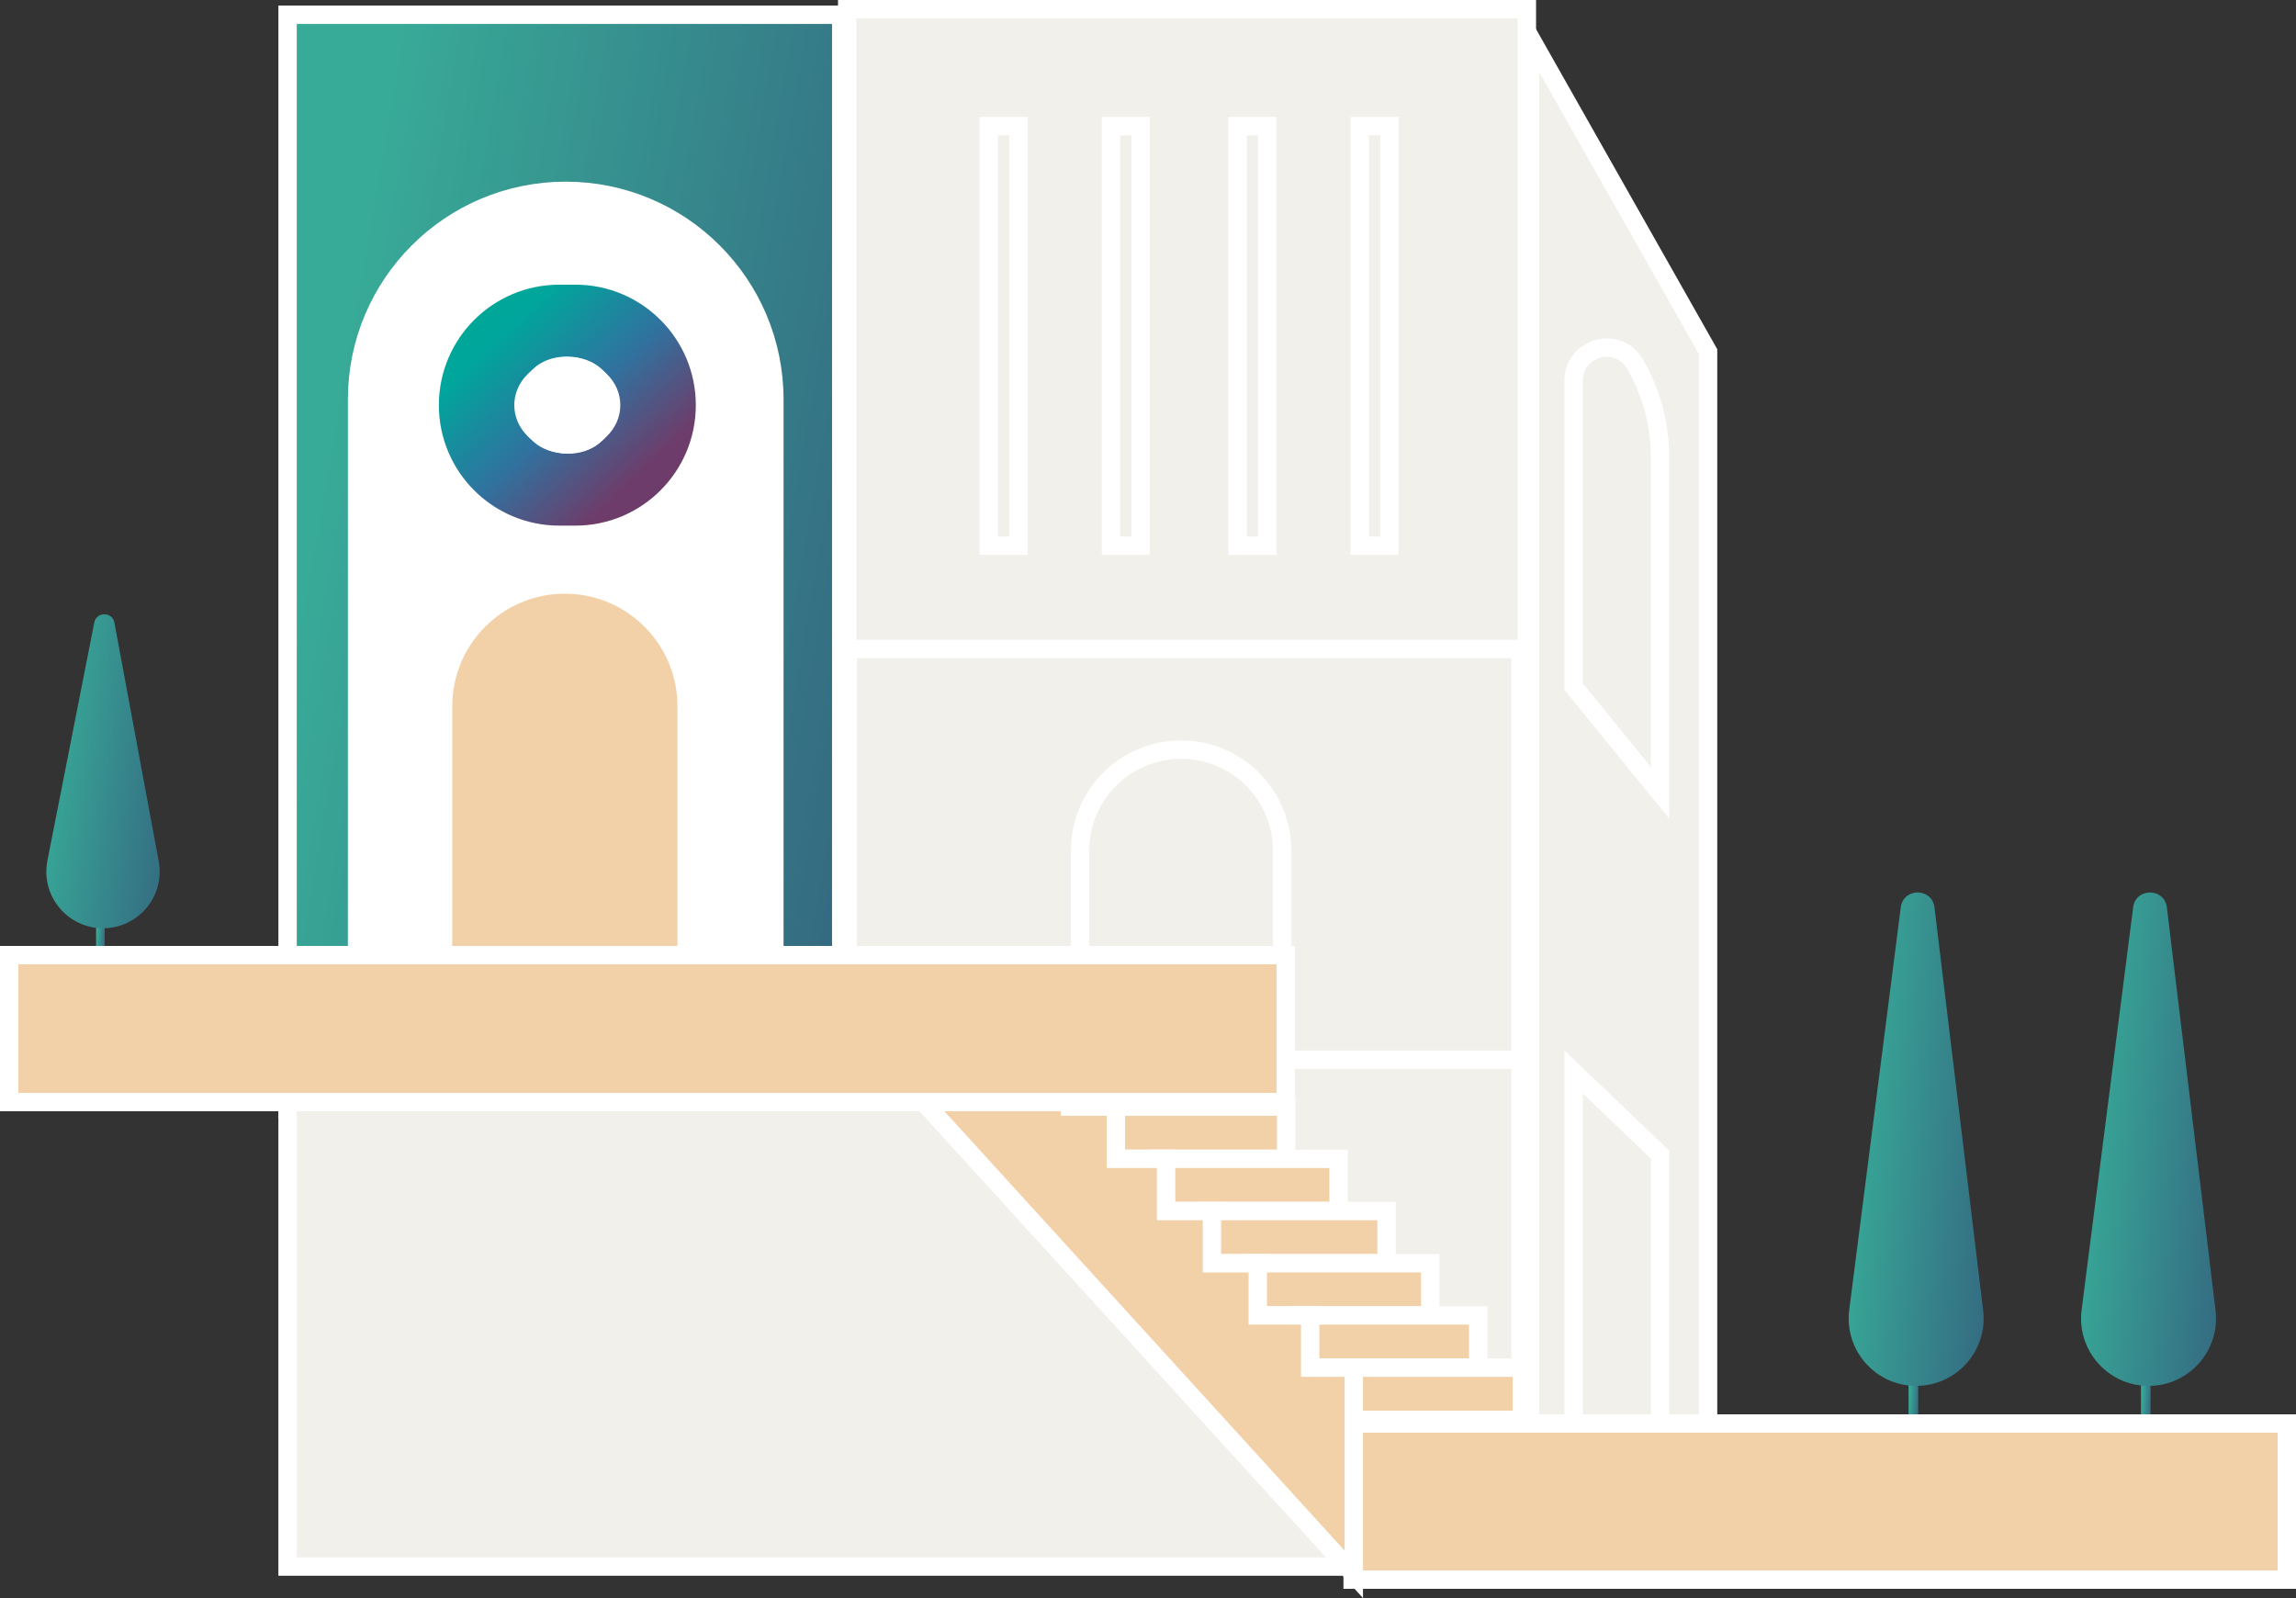 <svg xmlns="http://www.w3.org/2000/svg" width="250" height="174" viewBox="0 0 250 174" fill="none"><rect x="0" y="0" width="250" height="174" fill="#333333" stroke="none"/><rect x="-1" y="1" width="60.283" height="119.078" transform="matrix(-1 0 0 1 90.596 0.608)" fill="url(#paint0_linear_1501_610)" stroke="white" stroke-width="2"></rect><path d="M61.6 20.78C49.053 20.78 38.881 30.952 38.881 43.499V113.82H84.318V43.499C84.318 30.952 74.147 20.78 61.6 20.78Z" fill="white" stroke="white" stroke-width="2"></path><path d="M61.504 63.645C54.181 63.645 48.244 69.581 48.244 76.903V113.796H74.763V76.903C74.763 69.581 68.826 63.645 61.504 63.645Z" fill="#F2D1A8" stroke="white" stroke-width="2"></path><rect x="-1" y="1" width="74.007" height="71.302" transform="matrix(-1 0 0 1 165.254 0)" fill="#F2F0EA" stroke="white" stroke-width="2"></rect><rect x="-1" y="1" width="73.259" height="46.675" transform="matrix(-1 0 0 1 164.557 69.672)" fill="#F2F0EA" stroke="white" stroke-width="2"></rect><rect x="-1" y="1" width="134.245" height="55.193" transform="matrix(-1 0 0 1 164.557 114.385)" fill="#F2F0EA" stroke="white" stroke-width="2"></rect><rect x="-1" y="1" width="3.228" height="45.694" transform="matrix(-1 0 0 1 150.287 12.727)" fill="#F2F0EA" stroke="white" stroke-width="2"></rect><rect x="-1" y="1" width="3.228" height="45.694" transform="matrix(-1 0 0 1 136.98 12.727)" fill="#F2F0EA" stroke="white" stroke-width="2"></rect><rect x="-1" y="1" width="3.228" height="45.694" transform="matrix(-1 0 0 1 123.195 12.727)" fill="#F2F0EA" stroke="white" stroke-width="2"></rect><rect x="-1" y="1" width="3.228" height="45.694" transform="matrix(-1 0 0 1 109.887 12.727)" fill="#F2F0EA" stroke="white" stroke-width="2"></rect><path d="M128.603 81.624C122.526 81.624 117.601 86.551 117.601 92.627V114.305H139.605V92.627C139.605 86.55 134.679 81.624 128.603 81.624Z" stroke="white" stroke-width="2"></path><rect width="1.046" height="7.653" transform="matrix(-1 0 0 1 208.864 147.975)" fill="url(#paint1_linear_1501_610)"></rect><path d="M215.936 142.678L210.637 98.806C210.376 96.643 207.243 96.632 206.966 98.793L201.354 142.626C200.792 147.018 204.214 150.906 208.642 150.906C213.049 150.906 216.464 147.053 215.936 142.678Z" fill="url(#paint2_linear_1501_610)"></path><rect width="1.046" height="7.653" transform="matrix(-1 0 0 1 234.167 147.975)" fill="url(#paint3_linear_1501_610)"></rect><path d="M241.239 142.678L235.94 98.806C235.679 96.643 232.545 96.632 232.269 98.793L226.657 142.626C226.095 147.018 229.517 150.906 233.945 150.906C238.352 150.906 241.767 147.053 241.239 142.678Z" fill="url(#paint4_linear_1501_610)"></path><rect width="0.938" height="4.466" transform="matrix(-1 0 0 1 11.401 99.363)" fill="url(#paint5_linear_1501_610)"></rect><path d="M17.281 93.779L12.457 67.798C12.233 66.588 10.502 66.579 10.265 67.787L5.162 93.714C4.412 97.526 7.33 101.075 11.215 101.075C15.074 101.075 17.985 97.573 17.281 93.779Z" fill="url(#paint6_linear_1501_610)"></path><path d="M166.596 160.827H185.984V38.291L166.596 4.041V160.827Z" fill="#F2F0EA" stroke="white" stroke-width="2"></path><path d="M171.349 41.443C171.349 37.778 176.203 36.479 178.033 39.655C179.817 42.75 180.756 46.26 180.756 49.832V86.324L171.349 74.774V41.443Z" stroke="white" stroke-width="2"></path><path d="M180.756 125.731V171.104L171.349 164.671V116.727L180.756 125.731Z" stroke="white" stroke-width="2"></path><rect x="120.555" y="120.496" width="19.487" height="5.685" fill="#F2D1A8" stroke="white" stroke-width="2"></rect><rect x="126.258" y="126.181" width="19.487" height="5.685" fill="#F2D1A8" stroke="white" stroke-width="2"></rect><rect x="131.486" y="131.865" width="19.487" height="5.685" fill="#F2D1A8" stroke="white" stroke-width="2"></rect><rect x="136.241" y="137.55" width="19.487" height="5.685" fill="#F2D1A8" stroke="white" stroke-width="2"></rect><rect x="141.469" y="143.234" width="19.487" height="5.685" fill="#F2D1A8" stroke="white" stroke-width="2"></rect><rect x="146.223" y="148.919" width="19.487" height="5.685" fill="#F2D1A8" stroke="white" stroke-width="2"></rect><rect x="147.282" y="155" width="101.718" height="17" fill="#F2D1A8" stroke="white" stroke-width="2"></rect><path d="M116.514 114.812H95.839L147.409 171.421V148.919H142.656V143.235H136.952V137.55H131.962V131.865H126.971V126.181H121.505V120.496H116.514V114.812Z" fill="#F2D1A8" stroke="white" stroke-width="2"></path><rect x="1" y="104" width="139" height="16" fill="#F2D1A8" stroke="white" stroke-width="2"></rect><path d="M62.645 30.997C69.89 30.997 75.764 36.871 75.764 44.116C75.763 51.361 69.89 57.234 62.645 57.234H60.904C53.66 57.234 47.786 51.361 47.786 44.116C47.786 36.871 53.659 30.997 60.904 30.997H62.645ZM65.733 40.406C63.548 38.357 60.005 38.357 57.82 40.406C55.635 42.456 55.635 45.778 57.82 47.827C60.005 49.876 63.548 49.876 65.733 47.827C67.918 45.778 67.918 42.456 65.733 40.406Z" fill="url(#paint7_linear_1501_610)"></path><rect width="10.848" height="10.848" rx="5" transform="matrix(0.729 -0.684 0.729 0.684 53.863 44.115)" fill="white"></rect><defs><linearGradient id="paint0_linear_1501_610" x1="47.562" y1="1.11533e-06" x2="-22.698" y2="12.157" gradientUnits="userSpaceOnUse"><stop stop-color="#38AB98"></stop><stop offset="1" stop-color="#34637F"></stop></linearGradient><linearGradient id="paint1_linear_1501_610" x1="0.799" y1="7.0498e-08" x2="-0.414" y2="0.056" gradientUnits="userSpaceOnUse"><stop stop-color="#38AB98"></stop><stop offset="1" stop-color="#34637F"></stop></linearGradient><linearGradient id="paint2_linear_1501_610" x1="204.226" y1="84.045" x2="223.419" y2="85.651" gradientUnits="userSpaceOnUse"><stop stop-color="#38AB98"></stop><stop offset="1" stop-color="#34637F"></stop></linearGradient><linearGradient id="paint3_linear_1501_610" x1="0.799" y1="7.0498e-08" x2="-0.414" y2="0.056" gradientUnits="userSpaceOnUse"><stop stop-color="#38AB98"></stop><stop offset="1" stop-color="#34637F"></stop></linearGradient><linearGradient id="paint4_linear_1501_610" x1="229.529" y1="84.045" x2="248.722" y2="85.651" gradientUnits="userSpaceOnUse"><stop stop-color="#38AB98"></stop><stop offset="1" stop-color="#34637F"></stop></linearGradient><linearGradient id="paint5_linear_1501_610" x1="0.717" y1="4.11364e-08" x2="-0.368" y2="0.077" gradientUnits="userSpaceOnUse"><stop stop-color="#38AB98"></stop><stop offset="1" stop-color="#34637F"></stop></linearGradient><linearGradient id="paint6_linear_1501_610" x1="7.24" y1="62.06" x2="24.296" y2="64.255" gradientUnits="userSpaceOnUse"><stop stop-color="#38AB98"></stop><stop offset="1" stop-color="#34637F"></stop></linearGradient><linearGradient id="paint7_linear_1501_610" x1="46.887" y1="32.329" x2="67.247" y2="54.04" gradientUnits="userSpaceOnUse"><stop stop-color="#00A88E"></stop><stop offset="0.276" stop-color="#00A69C"></stop><stop offset="0.651" stop-color="#30729F"></stop><stop offset="1" stop-color="#6E3C6A"></stop></linearGradient></defs></svg>
